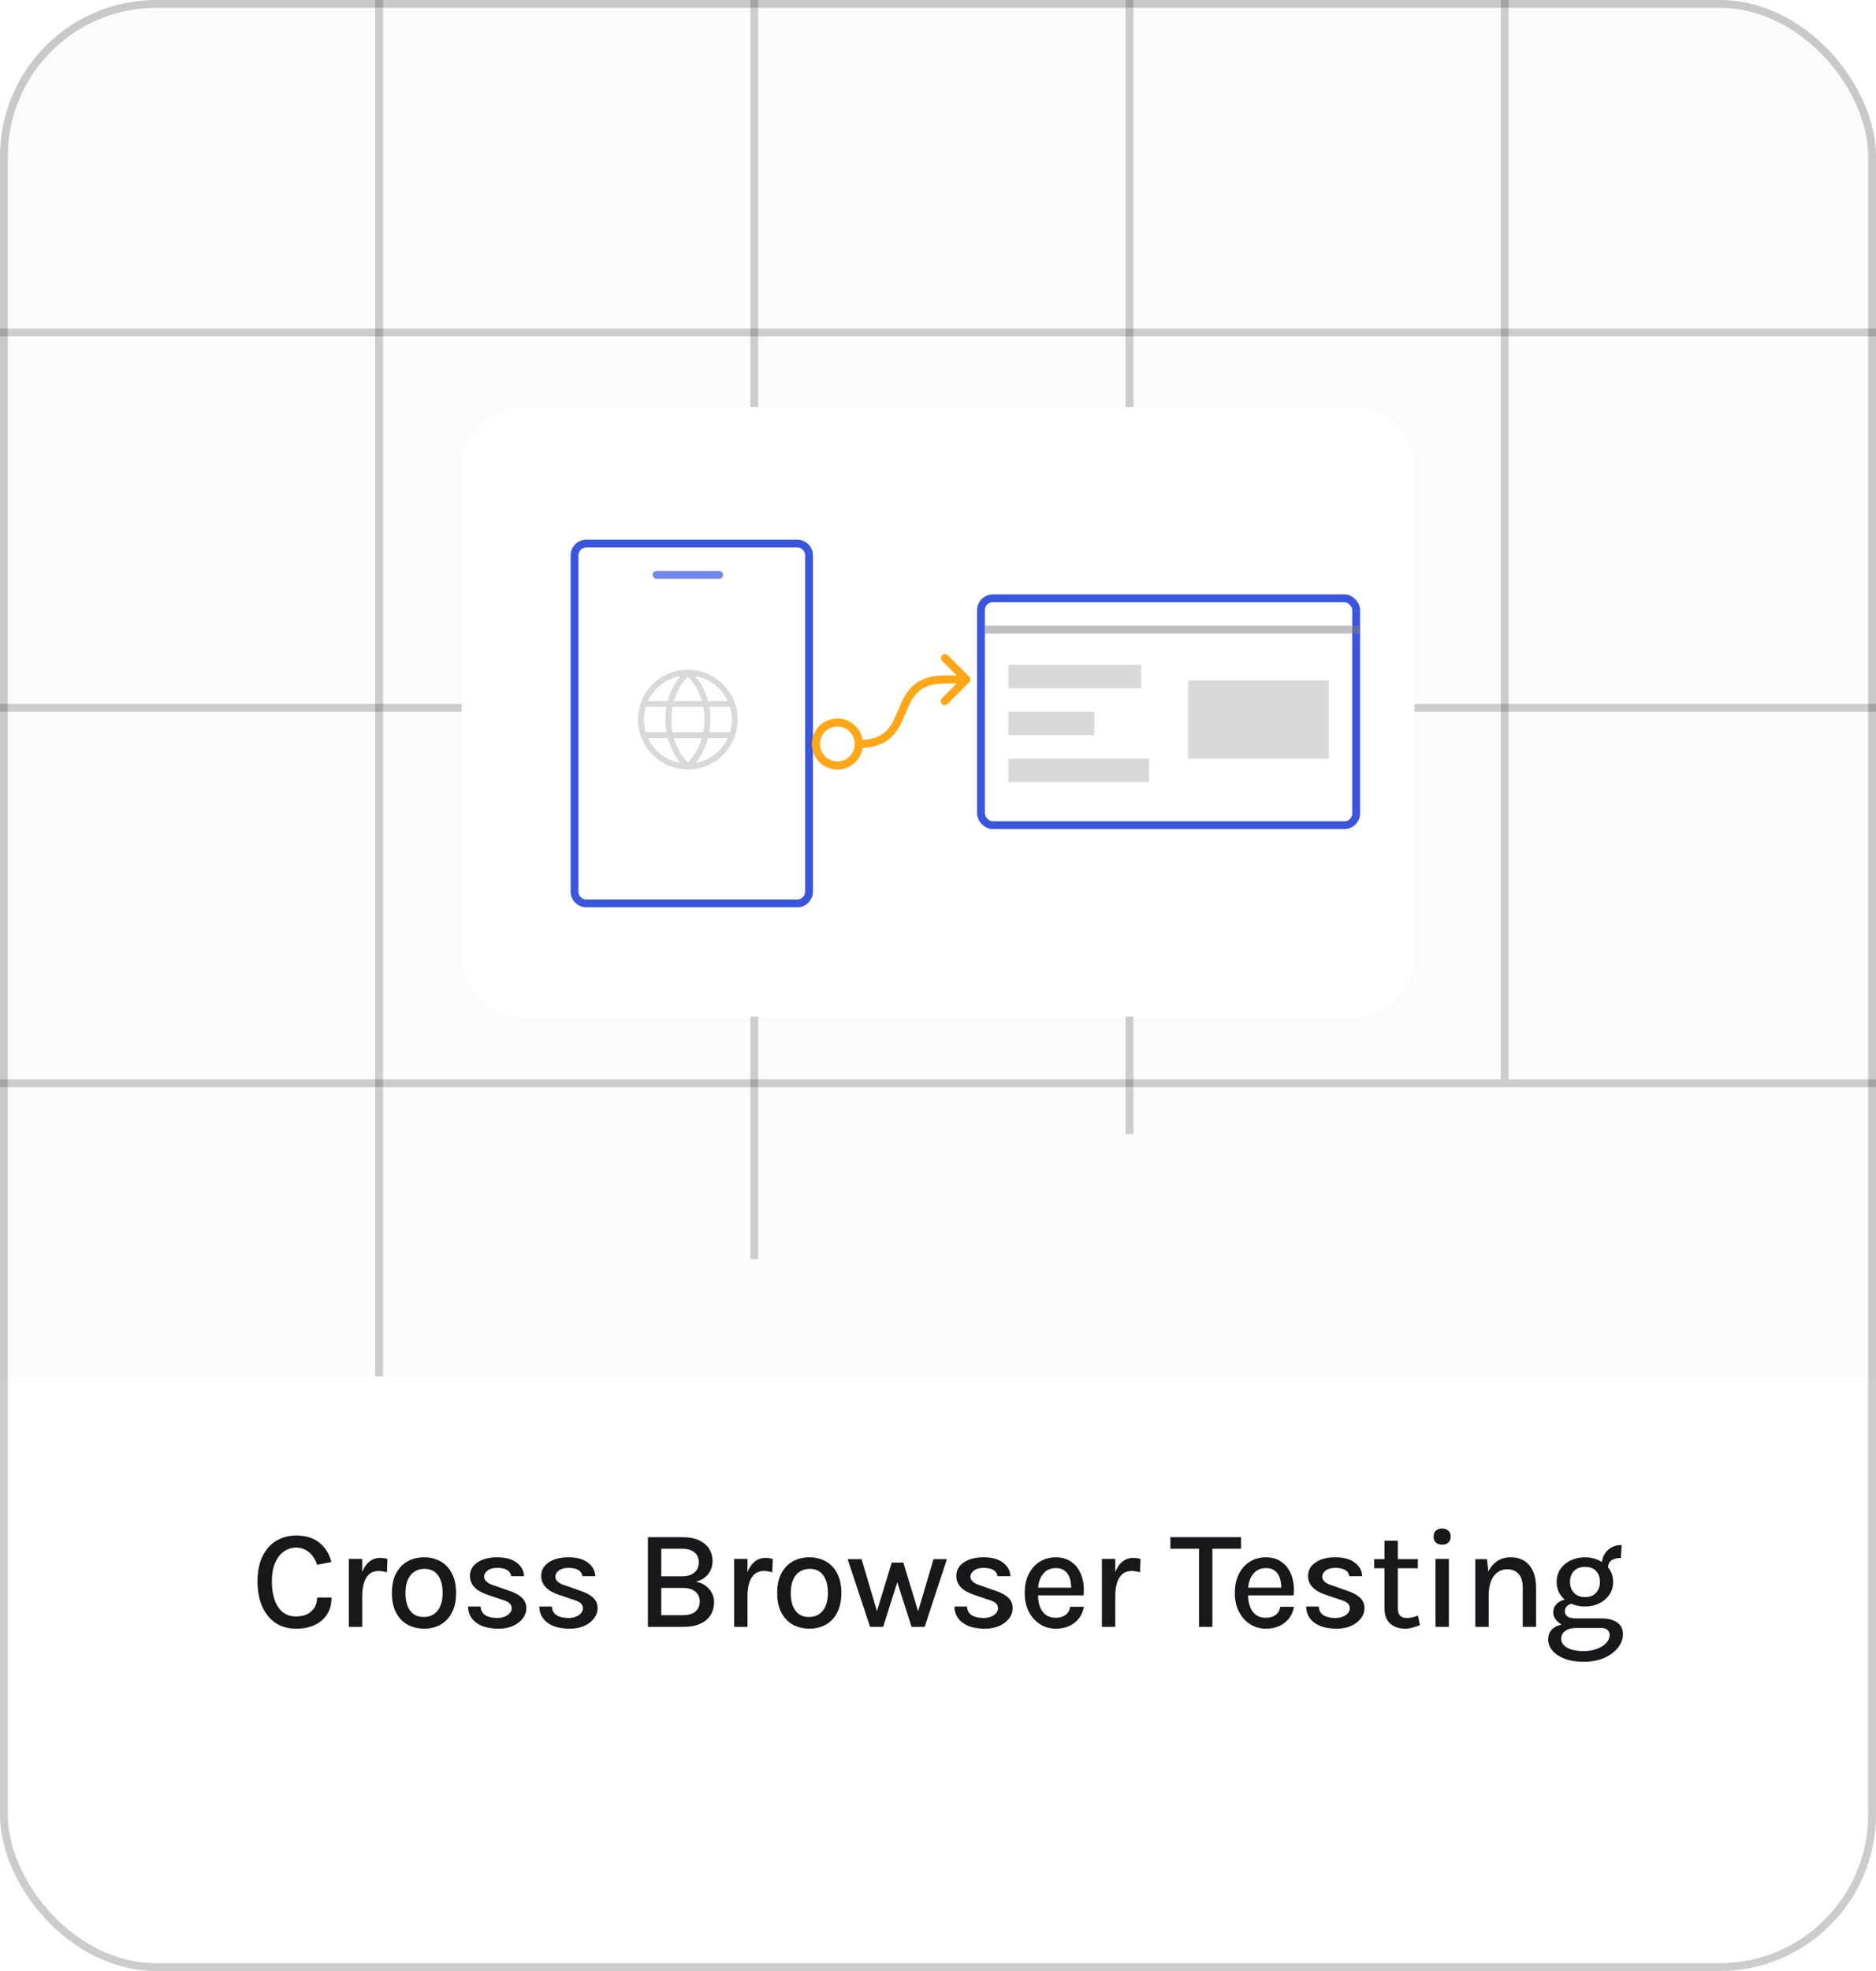 <svg width="240" height="252" viewBox="0 0 240 252" fill="none" xmlns="http://www.w3.org/2000/svg">
<g clip-path="url(#clip0_842_751)">
<rect width="240" height="252" rx="20" fill="#FBFBFB"/>
<line opacity="0.2" x1="48.5" y1="2.18557e-08" x2="48.5" y2="176" stroke="#18181A"/>
<line opacity="0.2" x1="96.5" y1="2.18557e-08" x2="96.5" y2="161" stroke="#18181A"/>
<line opacity="0.2" x1="144.5" y1="2.18557e-08" x2="144.5" y2="145" stroke="#18181A"/>
<line opacity="0.2" x1="192.5" y1="2.18557e-08" x2="192.5" y2="138" stroke="#18181A"/>
<path d="M0 176H240V232C240 243.046 231.046 252 220 252H20C8.954 252 0 243.046 0 232V176Z" fill="white"/>
<path d="M37.876 208.234C36.862 208.234 35.986 207.988 35.248 207.496C34.516 206.998 33.949 206.299 33.547 205.399C33.145 204.493 32.944 203.431 32.944 202.213C32.944 200.929 33.157 199.852 33.583 198.982C34.009 198.106 34.594 197.446 35.338 197.002C36.088 196.552 36.934 196.327 37.876 196.327C39.142 196.327 40.15 196.642 40.9 197.272C41.65 197.896 42.148 198.709 42.394 199.711L40.567 200.062C40.351 199.396 40.009 198.865 39.541 198.469C39.073 198.067 38.518 197.866 37.876 197.866C37.312 197.866 36.796 198.028 36.328 198.352C35.86 198.676 35.485 199.162 35.203 199.81C34.921 200.452 34.78 201.253 34.78 202.213C34.78 203.101 34.897 203.881 35.131 204.553C35.365 205.219 35.71 205.738 36.166 206.11C36.622 206.482 37.192 206.668 37.876 206.668C38.71 206.668 39.367 206.446 39.847 206.002C40.327 205.552 40.567 204.967 40.567 204.247H42.412C42.412 205.087 42.223 205.804 41.845 206.398C41.473 206.986 40.948 207.439 40.27 207.757C39.592 208.075 38.794 208.234 37.876 208.234ZM44.628 208V199.315H46.338V208H44.628ZM45.87 204.13C45.87 203.02 45.984 202.099 46.212 201.367C46.446 200.629 46.77 200.08 47.184 199.72C47.604 199.36 48.096 199.18 48.66 199.18C48.828 199.18 48.984 199.192 49.128 199.216C49.278 199.24 49.425 199.273 49.569 199.315L49.506 201.016C49.344 200.974 49.167 200.938 48.975 200.908C48.789 200.872 48.618 200.854 48.462 200.854C47.97 200.854 47.568 200.986 47.256 201.25C46.944 201.508 46.713 201.883 46.563 202.375C46.413 202.861 46.338 203.446 46.338 204.13H45.87ZM54.258 208.234C53.472 208.234 52.767 208.063 52.143 207.721C51.525 207.379 51.036 206.869 50.676 206.191C50.316 205.513 50.136 204.676 50.136 203.68C50.136 202.666 50.316 201.823 50.676 201.151C51.036 200.473 51.525 199.963 52.143 199.621C52.767 199.279 53.472 199.108 54.258 199.108C55.032 199.108 55.728 199.279 56.346 199.621C56.964 199.963 57.45 200.473 57.804 201.151C58.164 201.823 58.344 202.666 58.344 203.68C58.344 204.676 58.164 205.513 57.804 206.191C57.45 206.869 56.964 207.379 56.346 207.721C55.728 208.063 55.032 208.234 54.258 208.234ZM54.204 206.74C54.702 206.74 55.131 206.62 55.491 206.38C55.857 206.14 56.136 205.792 56.328 205.336C56.526 204.874 56.625 204.322 56.625 203.68C56.625 202.696 56.424 201.934 56.022 201.394C55.626 200.854 55.053 200.584 54.303 200.584C53.799 200.584 53.364 200.707 52.998 200.953C52.638 201.193 52.359 201.544 52.161 202.006C51.969 202.462 51.873 203.02 51.873 203.68C51.873 204.646 52.074 205.399 52.476 205.939C52.878 206.473 53.454 206.74 54.204 206.74ZM63.793 208.234C62.953 208.234 62.245 208.117 61.669 207.883C61.093 207.643 60.652 207.313 60.346 206.893C60.046 206.467 59.89 205.969 59.878 205.399H61.489C61.513 205.897 61.711 206.266 62.083 206.506C62.461 206.746 62.971 206.866 63.613 206.866C63.955 206.866 64.264 206.812 64.54 206.704C64.822 206.596 65.044 206.449 65.206 206.263C65.374 206.077 65.458 205.867 65.458 205.633C65.458 205.339 65.35 205.108 65.134 204.94C64.918 204.766 64.57 204.613 64.09 204.481L62.317 203.878C61.609 203.638 61.066 203.32 60.688 202.924C60.31 202.522 60.121 202.042 60.121 201.484C60.121 200.77 60.439 200.197 61.075 199.765C61.711 199.327 62.554 199.108 63.604 199.108C64.69 199.108 65.527 199.339 66.115 199.801C66.709 200.257 67.018 200.83 67.042 201.52H65.395C65.353 201.178 65.182 200.917 64.882 200.737C64.588 200.551 64.162 200.458 63.604 200.458C63.082 200.458 62.671 200.572 62.371 200.8C62.077 201.028 61.93 201.286 61.93 201.574C61.93 202.09 62.374 202.474 63.262 202.726L65.125 203.383C65.833 203.611 66.379 203.905 66.763 204.265C67.147 204.625 67.339 205.081 67.339 205.633C67.339 206.077 67.192 206.497 66.898 206.893C66.604 207.289 66.19 207.613 65.656 207.865C65.128 208.111 64.507 208.234 63.793 208.234ZM72.907 208.234C72.067 208.234 71.359 208.117 70.783 207.883C70.207 207.643 69.766 207.313 69.46 206.893C69.16 206.467 69.004 205.969 68.992 205.399H70.603C70.627 205.897 70.825 206.266 71.197 206.506C71.575 206.746 72.085 206.866 72.727 206.866C73.069 206.866 73.378 206.812 73.654 206.704C73.936 206.596 74.158 206.449 74.32 206.263C74.488 206.077 74.572 205.867 74.572 205.633C74.572 205.339 74.464 205.108 74.248 204.94C74.032 204.766 73.684 204.613 73.204 204.481L71.431 203.878C70.723 203.638 70.18 203.32 69.802 202.924C69.424 202.522 69.235 202.042 69.235 201.484C69.235 200.77 69.553 200.197 70.189 199.765C70.825 199.327 71.668 199.108 72.718 199.108C73.804 199.108 74.641 199.339 75.229 199.801C75.823 200.257 76.132 200.83 76.156 201.52H74.509C74.467 201.178 74.296 200.917 73.996 200.737C73.702 200.551 73.276 200.458 72.718 200.458C72.196 200.458 71.785 200.572 71.485 200.8C71.191 201.028 71.044 201.286 71.044 201.574C71.044 202.09 71.488 202.474 72.376 202.726L74.239 203.383C74.947 203.611 75.493 203.905 75.877 204.265C76.261 204.625 76.453 205.081 76.453 205.633C76.453 206.077 76.306 206.497 76.012 206.893C75.718 207.289 75.304 207.613 74.77 207.865C74.242 208.111 73.621 208.234 72.907 208.234ZM82.888 208V196.534H87.325C88.183 196.534 88.894 196.672 89.458 196.948C90.028 197.224 90.454 197.59 90.736 198.046C91.018 198.502 91.159 199.003 91.159 199.549C91.159 200.203 90.976 200.767 90.61 201.241C90.25 201.715 89.722 202.042 89.026 202.222C89.482 202.3 89.884 202.465 90.232 202.717C90.58 202.963 90.853 203.269 91.051 203.635C91.255 204.001 91.357 204.406 91.357 204.85C91.357 205.228 91.291 205.603 91.159 205.975C91.027 206.347 90.808 206.686 90.502 206.992C90.196 207.298 89.785 207.544 89.269 207.73C88.753 207.91 88.108 208 87.334 208H82.888ZM84.598 206.506H87.298C88.078 206.506 88.642 206.344 88.99 206.02C89.344 205.696 89.521 205.276 89.521 204.76C89.521 204.238 89.335 203.818 88.963 203.5C88.591 203.182 88.036 203.023 87.298 203.023H84.598V206.506ZM84.598 198.01V201.538H87.262C87.928 201.538 88.45 201.379 88.828 201.061C89.212 200.743 89.404 200.302 89.404 199.738C89.404 199.204 89.218 198.784 88.846 198.478C88.48 198.166 87.958 198.01 87.28 198.01H84.598ZM93.919 208V199.315H95.629V208H93.919ZM95.161 204.13C95.161 203.02 95.275 202.099 95.503 201.367C95.737 200.629 96.061 200.08 96.475 199.72C96.895 199.36 97.387 199.18 97.951 199.18C98.119 199.18 98.275 199.192 98.419 199.216C98.569 199.24 98.716 199.273 98.86 199.315L98.797 201.016C98.635 200.974 98.458 200.938 98.266 200.908C98.08 200.872 97.909 200.854 97.753 200.854C97.261 200.854 96.859 200.986 96.547 201.25C96.235 201.508 96.004 201.883 95.854 202.375C95.704 202.861 95.629 203.446 95.629 204.13H95.161ZM103.549 208.234C102.763 208.234 102.058 208.063 101.434 207.721C100.816 207.379 100.327 206.869 99.967 206.191C99.607 205.513 99.427 204.676 99.427 203.68C99.427 202.666 99.607 201.823 99.967 201.151C100.327 200.473 100.816 199.963 101.434 199.621C102.058 199.279 102.763 199.108 103.549 199.108C104.323 199.108 105.019 199.279 105.637 199.621C106.255 199.963 106.741 200.473 107.095 201.151C107.455 201.823 107.635 202.666 107.635 203.68C107.635 204.676 107.455 205.513 107.095 206.191C106.741 206.869 106.255 207.379 105.637 207.721C105.019 208.063 104.323 208.234 103.549 208.234ZM103.495 206.74C103.993 206.74 104.422 206.62 104.782 206.38C105.148 206.14 105.427 205.792 105.619 205.336C105.817 204.874 105.916 204.322 105.916 203.68C105.916 202.696 105.715 201.934 105.313 201.394C104.917 200.854 104.344 200.584 103.594 200.584C103.09 200.584 102.655 200.707 102.289 200.953C101.929 201.193 101.65 201.544 101.452 202.006C101.26 202.462 101.164 203.02 101.164 203.68C101.164 204.646 101.365 205.399 101.767 205.939C102.169 206.473 102.745 206.74 103.495 206.74ZM108.44 199.342H110.222L112.283 206.29H112.094L114.083 199.783H115.568L117.548 206.308H117.368L119.429 199.342H121.139L118.295 208H116.621L114.659 201.88H114.92L112.985 208H111.311L108.44 199.342ZM126.013 208.234C125.173 208.234 124.465 208.117 123.889 207.883C123.313 207.643 122.872 207.313 122.566 206.893C122.266 206.467 122.11 205.969 122.098 205.399H123.709C123.733 205.897 123.931 206.266 124.303 206.506C124.681 206.746 125.191 206.866 125.833 206.866C126.175 206.866 126.484 206.812 126.76 206.704C127.042 206.596 127.264 206.449 127.426 206.263C127.594 206.077 127.678 205.867 127.678 205.633C127.678 205.339 127.57 205.108 127.354 204.94C127.138 204.766 126.79 204.613 126.31 204.481L124.537 203.878C123.829 203.638 123.286 203.32 122.908 202.924C122.53 202.522 122.341 202.042 122.341 201.484C122.341 200.77 122.659 200.197 123.295 199.765C123.931 199.327 124.774 199.108 125.824 199.108C126.91 199.108 127.747 199.339 128.335 199.801C128.929 200.257 129.238 200.83 129.262 201.52H127.615C127.573 201.178 127.402 200.917 127.102 200.737C126.808 200.551 126.382 200.458 125.824 200.458C125.302 200.458 124.891 200.572 124.591 200.8C124.297 201.028 124.15 201.286 124.15 201.574C124.15 202.09 124.594 202.474 125.482 202.726L127.345 203.383C128.053 203.611 128.599 203.905 128.983 204.265C129.367 204.625 129.559 205.081 129.559 205.633C129.559 206.077 129.412 206.497 129.118 206.893C128.824 207.289 128.41 207.613 127.876 207.865C127.348 208.111 126.727 208.234 126.013 208.234ZM135.064 208.234C134.32 208.234 133.648 208.042 133.048 207.658C132.448 207.274 131.971 206.74 131.617 206.056C131.269 205.372 131.095 204.58 131.095 203.68C131.095 202.726 131.269 201.91 131.617 201.232C131.965 200.548 132.439 200.023 133.039 199.657C133.639 199.291 134.314 199.108 135.064 199.108C135.736 199.108 136.312 199.246 136.792 199.522C137.272 199.792 137.659 200.158 137.953 200.62C138.247 201.076 138.448 201.595 138.556 202.177C138.67 202.759 138.691 203.359 138.619 203.977H132.463V202.987H137.449L137.035 203.257C137.053 202.933 137.035 202.609 136.981 202.285C136.933 201.961 136.837 201.664 136.693 201.394C136.549 201.118 136.345 200.899 136.081 200.737C135.823 200.569 135.493 200.485 135.091 200.485C134.587 200.485 134.164 200.611 133.822 200.863C133.486 201.115 133.231 201.454 133.057 201.88C132.883 202.3 132.796 202.762 132.796 203.266V203.959C132.796 204.517 132.88 205.012 133.048 205.444C133.216 205.876 133.465 206.218 133.795 206.47C134.131 206.716 134.554 206.839 135.064 206.839C135.562 206.839 135.973 206.722 136.297 206.488C136.627 206.254 136.831 205.903 136.909 205.435H138.655C138.565 205.999 138.358 206.491 138.034 206.911C137.71 207.331 137.293 207.658 136.783 207.892C136.279 208.12 135.706 208.234 135.064 208.234ZM140.969 208V199.315H142.679V208H140.969ZM142.211 204.13C142.211 203.02 142.325 202.099 142.553 201.367C142.787 200.629 143.111 200.08 143.525 199.72C143.945 199.36 144.437 199.18 145.001 199.18C145.169 199.18 145.325 199.192 145.469 199.216C145.619 199.24 145.766 199.273 145.91 199.315L145.847 201.016C145.685 200.974 145.508 200.938 145.316 200.908C145.13 200.872 144.959 200.854 144.803 200.854C144.311 200.854 143.909 200.986 143.597 201.25C143.285 201.508 143.054 201.883 142.904 202.375C142.754 202.861 142.679 203.446 142.679 204.13H142.211ZM149.729 198.01V196.534H158.765V198.01H154.715L155.102 197.614V208H153.392V197.614L153.77 198.01H149.729ZM161.943 208.234C161.199 208.234 160.527 208.042 159.927 207.658C159.327 207.274 158.85 206.74 158.496 206.056C158.148 205.372 157.974 204.58 157.974 203.68C157.974 202.726 158.148 201.91 158.496 201.232C158.844 200.548 159.318 200.023 159.918 199.657C160.518 199.291 161.193 199.108 161.943 199.108C162.615 199.108 163.191 199.246 163.671 199.522C164.151 199.792 164.538 200.158 164.832 200.62C165.126 201.076 165.327 201.595 165.435 202.177C165.549 202.759 165.57 203.359 165.498 203.977H159.342V202.987H164.328L163.914 203.257C163.932 202.933 163.914 202.609 163.86 202.285C163.812 201.961 163.716 201.664 163.572 201.394C163.428 201.118 163.224 200.899 162.96 200.737C162.702 200.569 162.372 200.485 161.97 200.485C161.466 200.485 161.043 200.611 160.701 200.863C160.365 201.115 160.11 201.454 159.936 201.88C159.762 202.3 159.675 202.762 159.675 203.266V203.959C159.675 204.517 159.759 205.012 159.927 205.444C160.095 205.876 160.344 206.218 160.674 206.47C161.01 206.716 161.433 206.839 161.943 206.839C162.441 206.839 162.852 206.722 163.176 206.488C163.506 206.254 163.71 205.903 163.788 205.435H165.534C165.444 205.999 165.237 206.491 164.913 206.911C164.589 207.331 164.172 207.658 163.662 207.892C163.158 208.12 162.585 208.234 161.943 208.234ZM171.015 208.234C170.175 208.234 169.467 208.117 168.891 207.883C168.315 207.643 167.874 207.313 167.568 206.893C167.268 206.467 167.112 205.969 167.1 205.399H168.711C168.735 205.897 168.933 206.266 169.305 206.506C169.683 206.746 170.193 206.866 170.835 206.866C171.177 206.866 171.486 206.812 171.762 206.704C172.044 206.596 172.266 206.449 172.428 206.263C172.596 206.077 172.68 205.867 172.68 205.633C172.68 205.339 172.572 205.108 172.356 204.94C172.14 204.766 171.792 204.613 171.312 204.481L169.539 203.878C168.831 203.638 168.288 203.32 167.91 202.924C167.532 202.522 167.343 202.042 167.343 201.484C167.343 200.77 167.661 200.197 168.297 199.765C168.933 199.327 169.776 199.108 170.826 199.108C171.912 199.108 172.749 199.339 173.337 199.801C173.931 200.257 174.24 200.83 174.264 201.52H172.617C172.575 201.178 172.404 200.917 172.104 200.737C171.81 200.551 171.384 200.458 170.826 200.458C170.304 200.458 169.893 200.572 169.593 200.8C169.299 201.028 169.152 201.286 169.152 201.574C169.152 202.09 169.596 202.474 170.484 202.726L172.347 203.383C173.055 203.611 173.601 203.905 173.985 204.265C174.369 204.625 174.561 205.081 174.561 205.633C174.561 206.077 174.414 206.497 174.12 206.893C173.826 207.289 173.412 207.613 172.878 207.865C172.35 208.111 171.729 208.234 171.015 208.234ZM179.743 208.234C179.251 208.234 178.807 208.141 178.411 207.955C178.015 207.769 177.7 207.49 177.466 207.118C177.238 206.74 177.124 206.266 177.124 205.696V196.984H178.825V205.642C178.825 206.458 179.206 206.866 179.968 206.866C180.202 206.866 180.43 206.842 180.652 206.794C180.874 206.74 181.126 206.662 181.408 206.56L181.651 207.775C181.333 207.907 181.018 208.015 180.706 208.099C180.4 208.189 180.079 208.234 179.743 208.234ZM175.801 200.503V199.342H181.39V200.503H175.801ZM184.5 197.497C184.158 197.497 183.888 197.404 183.69 197.218C183.498 197.026 183.402 196.768 183.402 196.444C183.402 196.132 183.498 195.886 183.69 195.706C183.888 195.52 184.158 195.427 184.5 195.427C184.836 195.427 185.1 195.52 185.292 195.706C185.49 195.886 185.589 196.132 185.589 196.444C185.589 196.768 185.49 197.026 185.292 197.218C185.1 197.404 184.836 197.497 184.5 197.497ZM183.645 208V199.315H185.355V208H183.645ZM194.806 208V202.924C194.806 202.174 194.626 201.607 194.266 201.223C193.912 200.833 193.432 200.638 192.826 200.638C192.346 200.638 191.926 200.77 191.566 201.034C191.212 201.292 190.936 201.673 190.738 202.177C190.546 202.675 190.45 203.284 190.45 204.004H189.838C189.838 202.942 189.973 202.048 190.243 201.322C190.519 200.596 190.912 200.047 191.422 199.675C191.932 199.297 192.544 199.108 193.258 199.108C193.954 199.108 194.542 199.264 195.022 199.576C195.508 199.888 195.877 200.332 196.129 200.908C196.381 201.478 196.507 202.15 196.507 202.924V208H194.806ZM188.74 208V199.342H190.225L190.45 201.214V208H188.74ZM202.587 212.464C201.651 212.464 200.844 212.335 200.166 212.077C199.494 211.819 198.975 211.474 198.609 211.042C198.243 210.61 198.06 210.139 198.06 209.629C198.06 208.981 198.297 208.483 198.771 208.135C199.245 207.793 199.848 207.622 200.58 207.622L201.687 208.144C201.063 208.144 200.58 208.27 200.238 208.522C199.902 208.774 199.734 209.116 199.734 209.548C199.734 209.998 199.98 210.367 200.472 210.655C200.964 210.949 201.669 211.096 202.587 211.096C203.253 211.096 203.838 210.997 204.342 210.799C204.846 210.607 205.236 210.352 205.512 210.034C205.788 209.722 205.926 209.386 205.926 209.026C205.926 208.78 205.836 208.57 205.656 208.396C205.482 208.228 205.215 208.144 204.855 208.144H201.687C201.099 208.144 200.58 208.054 200.13 207.874C199.686 207.688 199.338 207.445 199.086 207.145C198.834 206.845 198.708 206.512 198.708 206.146C198.708 205.786 198.81 205.477 199.014 205.219C199.218 204.955 199.488 204.757 199.824 204.625C200.16 204.487 200.529 204.418 200.931 204.418L201.318 205.012C201.144 205.012 200.97 205.051 200.796 205.129C200.622 205.201 200.478 205.312 200.364 205.462C200.25 205.612 200.193 205.798 200.193 206.02C200.193 206.278 200.301 206.494 200.517 206.668C200.739 206.836 201.129 206.92 201.687 206.92H204.855C205.719 206.92 206.397 207.091 206.889 207.433C207.381 207.775 207.627 208.273 207.627 208.927C207.627 209.521 207.423 210.088 207.015 210.628C206.607 211.168 206.025 211.609 205.269 211.951C204.519 212.293 203.625 212.464 202.587 212.464ZM202.776 205.399C202.104 205.399 201.492 205.27 200.94 205.012C200.394 204.748 199.959 204.382 199.635 203.914C199.311 203.44 199.149 202.888 199.149 202.258C199.149 201.622 199.311 201.07 199.635 200.602C199.959 200.128 200.394 199.762 200.94 199.504C201.492 199.24 202.104 199.108 202.776 199.108C203.43 199.108 204.027 199.24 204.567 199.504C205.113 199.762 205.548 200.128 205.872 200.602C206.202 201.07 206.367 201.622 206.367 202.258C206.367 202.888 206.202 203.44 205.872 203.914C205.548 204.382 205.113 204.748 204.567 205.012C204.027 205.27 203.43 205.399 202.776 205.399ZM202.776 204.193C203.394 204.193 203.865 204.01 204.189 203.644C204.519 203.272 204.684 202.81 204.684 202.258C204.684 201.682 204.519 201.217 204.189 200.863C203.865 200.509 203.394 200.332 202.776 200.332C202.17 200.332 201.696 200.509 201.354 200.863C201.018 201.217 200.85 201.682 200.85 202.258C200.85 202.81 201.018 203.272 201.354 203.644C201.696 204.01 202.17 204.193 202.776 204.193ZM205.719 200.494L204.918 200.107C204.918 199.591 205.026 199.141 205.242 198.757C205.458 198.373 205.758 198.073 206.142 197.857C206.526 197.641 206.967 197.533 207.465 197.533L207.357 199.198C206.823 199.198 206.415 199.303 206.133 199.513C205.857 199.723 205.719 200.05 205.719 200.494Z" fill="#18181A"/>
<line opacity="0.2" x1="240" y1="42.5" y2="42.5" stroke="#18181A"/>
<line opacity="0.2" x1="240" y1="90.5" y2="90.5" stroke="#18181A"/>
<line opacity="0.2" x1="240" y1="138.5" y2="138.5" stroke="#18181A"/>
<g filter="url(#filter0_d_842_751)">
<path d="M59 60C59 55.582 62.582 52 67 52H173C177.418 52 181 55.582 181 60V122C181 126.418 177.418 130 173 130H67C62.582 130 59 126.418 59 122V60Z" fill="white" shape-rendering="crispEdges"/>
<rect x="125.5" y="76.5" width="48" height="29" rx="1.5" stroke="#3956DD"/>
<rect x="129" y="85" width="17" height="3" fill="#D9D9D9"/>
<rect x="129" y="91" width="11" height="3" fill="#D9D9D9"/>
<rect x="129" y="97" width="18" height="3" fill="#D9D9D9"/>
<rect x="152" y="87" width="18" height="10" fill="#D9D9D9"/>
<line x1="126" y1="80.5" x2="174" y2="80.5" stroke="#808080" stroke-opacity="0.5"/>
<path d="M73.5 71C73.5 70.172 74.172 69.5 75 69.5H102C102.828 69.5 103.5 70.172 103.5 71V114C103.5 114.828 102.828 115.5 102 115.5H75C74.172 115.5 73.5 114.828 73.5 114V71Z" stroke="#3956DD"/>
<path d="M84 73.5H92" stroke="#3956DD" stroke-opacity="0.7" stroke-linecap="round"/>
<path d="M123.989 86.511L121.239 83.761C121.142 83.67 121.012 83.62 120.879 83.622C120.745 83.625 120.618 83.679 120.523 83.773C120.429 83.868 120.375 83.995 120.372 84.129C120.37 84.262 120.419 84.392 120.511 84.49L122.38 86.359H120.875C116.75 86.359 115.767 88.719 114.899 90.802C114.088 92.747 113.381 94.439 110.344 94.597C110.21 93.786 109.776 93.056 109.128 92.552C108.48 92.047 107.666 91.805 106.847 91.874C106.029 91.943 105.266 92.318 104.712 92.924C104.158 93.531 103.852 94.323 103.856 95.145C103.861 95.966 104.174 96.756 104.734 97.356C105.295 97.957 106.061 98.324 106.88 98.385C107.699 98.446 108.511 98.196 109.154 97.685C109.797 97.174 110.224 96.439 110.349 95.628C114.074 95.451 115.015 93.197 115.849 91.198C116.702 89.155 117.437 87.391 120.875 87.391H122.38L120.511 89.261C120.46 89.308 120.419 89.365 120.391 89.428C120.363 89.491 120.348 89.56 120.346 89.629C120.345 89.698 120.358 89.767 120.384 89.831C120.41 89.895 120.448 89.954 120.497 90.002C120.546 90.052 120.605 90.09 120.669 90.116C120.733 90.142 120.802 90.155 120.871 90.153C120.94 90.152 121.009 90.137 121.072 90.109C121.135 90.081 121.192 90.04 121.239 89.99L123.989 87.24C124.086 87.143 124.14 87.012 124.14 86.875C124.14 86.738 124.086 86.607 123.989 86.511ZM107.125 97.359C106.683 97.359 106.251 97.228 105.884 96.983C105.516 96.737 105.23 96.388 105.061 95.98C104.891 95.572 104.847 95.123 104.933 94.689C105.02 94.256 105.232 93.858 105.545 93.545C105.857 93.233 106.256 93.02 106.689 92.934C107.122 92.847 107.572 92.892 107.98 93.061C108.388 93.23 108.737 93.516 108.983 93.884C109.228 94.251 109.359 94.683 109.359 95.125C109.359 95.718 109.124 96.286 108.705 96.705C108.286 97.124 107.717 97.359 107.125 97.359Z" fill="#FFA718"/>
<path d="M88 85.625C86.739 85.625 85.507 85.999 84.458 86.699C83.41 87.4 82.593 88.395 82.11 89.56C81.628 90.725 81.501 92.007 81.748 93.244C81.993 94.48 82.601 95.616 83.492 96.508C84.384 97.399 85.52 98.007 86.756 98.252C87.993 98.499 89.275 98.372 90.44 97.89C91.605 97.407 92.6 96.59 93.301 95.542C94.001 94.493 94.375 93.261 94.375 92C94.373 90.31 93.701 88.689 92.506 87.494C91.311 86.299 89.69 85.627 88 85.625ZM93.098 89.625H90.574C90.273 88.466 89.725 87.385 88.966 86.458C89.859 86.615 90.7 86.985 91.419 87.537C92.138 88.088 92.714 88.804 93.098 89.625ZM93.625 92C93.625 92.55 93.545 93.098 93.386 93.625H90.738C90.921 92.549 90.921 91.451 90.738 90.375H93.386C93.545 90.902 93.625 91.45 93.625 92ZM88 97.489C87.639 97.121 87.32 96.713 87.051 96.274C86.686 95.681 86.403 95.043 86.209 94.375H89.791C89.597 95.043 89.314 95.681 88.949 96.274C88.68 96.713 88.361 97.121 88 97.489ZM86.028 93.625C85.824 92.551 85.824 91.449 86.028 90.375H89.972C90.176 91.449 90.176 92.551 89.972 93.625H86.028ZM82.375 92C82.375 91.45 82.455 90.902 82.614 90.375H85.262C85.079 91.451 85.079 92.549 85.262 93.625H82.614C82.455 93.098 82.375 92.55 82.375 92ZM88 86.511C88.361 86.879 88.68 87.287 88.949 87.726C89.314 88.319 89.597 88.957 89.791 89.625H86.209C86.403 88.957 86.686 88.319 87.051 87.726C87.32 87.287 87.639 86.879 88 86.511ZM87.034 86.458C86.275 87.385 85.727 88.466 85.426 89.625H82.902C83.286 88.804 83.862 88.088 84.581 87.537C85.3 86.985 86.141 86.615 87.034 86.458ZM82.902 94.375H85.426C85.727 95.534 86.275 96.615 87.034 97.542C86.141 97.385 85.3 97.015 84.581 96.463C83.862 95.912 83.286 95.196 82.902 94.375ZM88.964 97.542C89.724 96.615 90.273 95.535 90.574 94.375H93.098C92.714 95.196 92.138 95.912 91.419 96.463C90.7 97.015 89.859 97.385 88.966 97.542H88.964Z" fill="#D9D9D9"/>
</g>
</g>
<rect x="0.5" y="0.5" width="239" height="251" rx="19.5" stroke="black" stroke-opacity="0.2"/>
<defs>
<filter id="filter0_d_842_751" x="-31" y="-38" width="302" height="258" filterUnits="userSpaceOnUse" color-interpolation-filters="sRGB">
<feFlood flood-opacity="0" result="BackgroundImageFix"/>
<feColorMatrix in="SourceAlpha" type="matrix" values="0 0 0 0 0 0 0 0 0 0 0 0 0 0 0 0 0 0 127 0" result="hardAlpha"/>
<feMorphology radius="8" operator="dilate" in="SourceAlpha" result="effect1_dropShadow_842_751"/>
<feOffset/>
<feGaussianBlur stdDeviation="41"/>
<feComposite in2="hardAlpha" operator="out"/>
<feColorMatrix type="matrix" values="0 0 0 0 1 0 0 0 0 0.655 0 0 0 0 0.094 0 0 0 0.32 0"/>
<feBlend mode="normal" in2="BackgroundImageFix" result="effect1_dropShadow_842_751"/>
<feBlend mode="normal" in="SourceGraphic" in2="effect1_dropShadow_842_751" result="shape"/>
</filter>
<clipPath id="clip0_842_751">
<rect width="240" height="252" rx="20" fill="white"/>
</clipPath>
</defs>
</svg>
